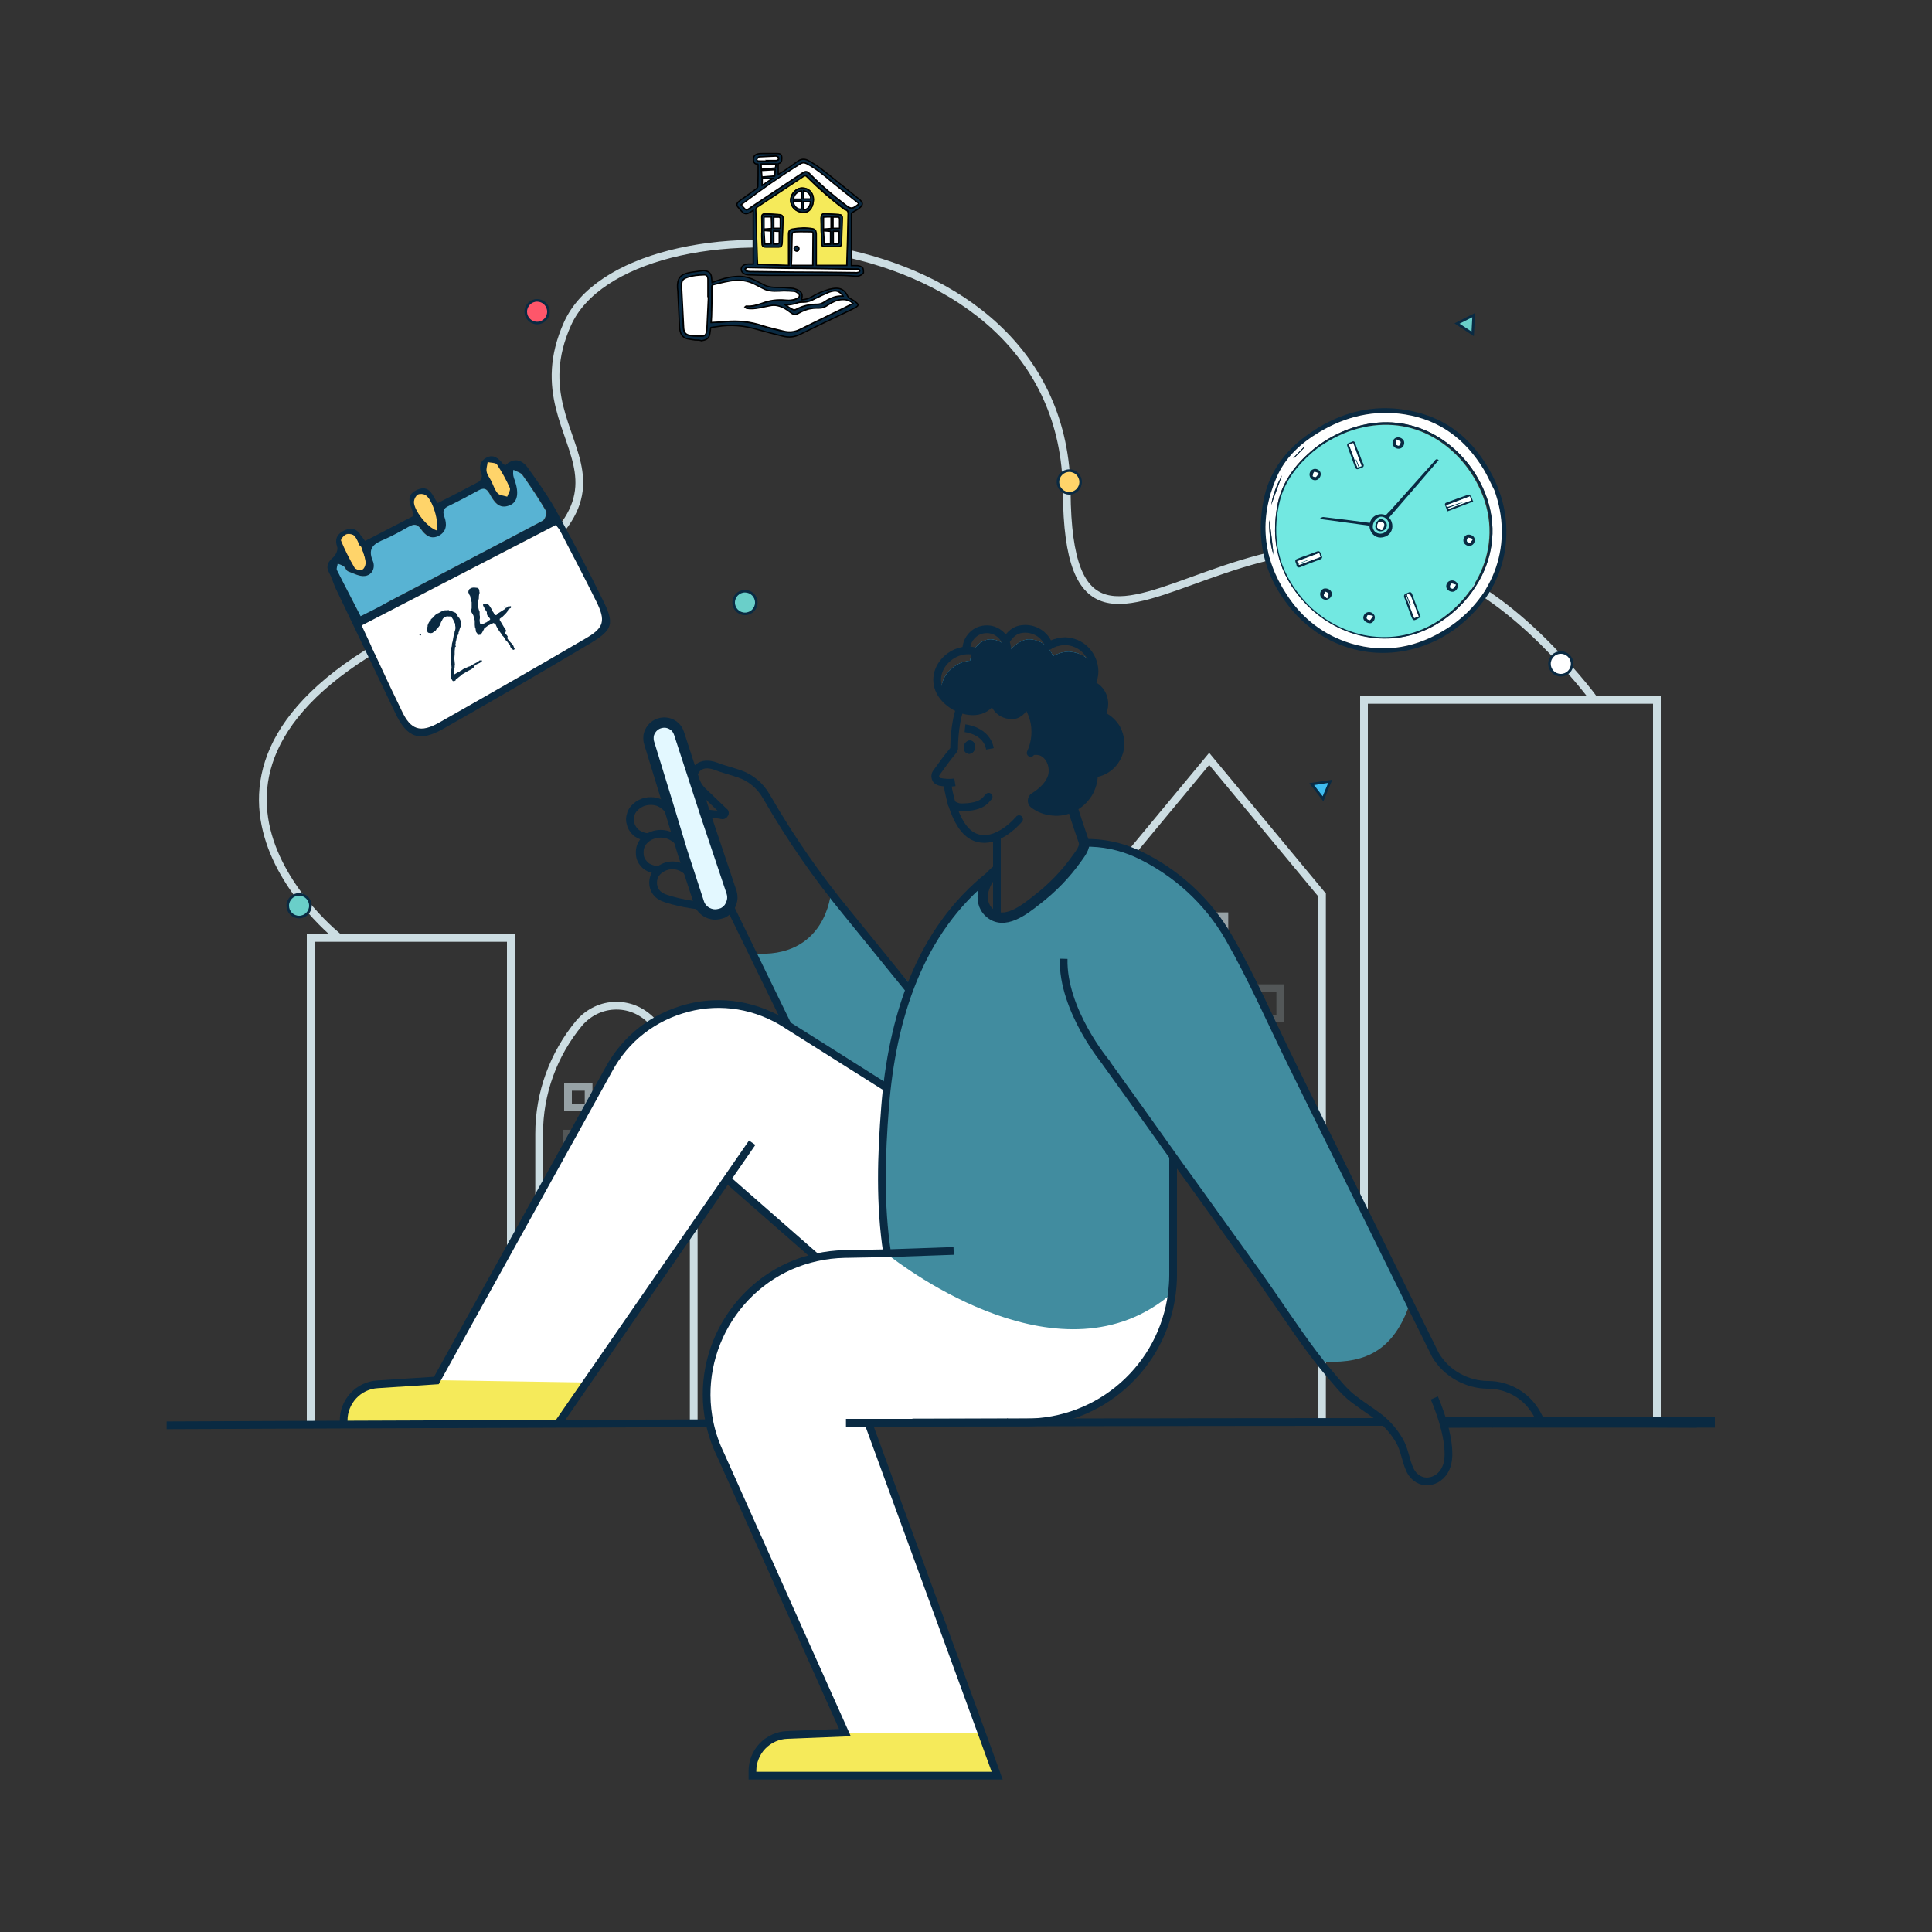 <?xml version="1.0" encoding="utf-8"?>
<!-- Generator: Adobe Illustrator 26.0.2, SVG Export Plug-In . SVG Version: 6.00 Build 0)  -->
<svg version="1.1" id="Layer_1" xmlns="http://www.w3.org/2000/svg" xmlns:xlink="http://www.w3.org/1999/xlink" x="0px" y="0px"
	 viewBox="0 0 750 750" style="enable-background:new 0 0 750 750;" xml:space="preserve">
<rect x="0" y="0" width="750" height="750" fill="#333333" stroke="none"/>
<style type="text/css">
	.st0{fill:#FFD46A;}
	.st1{fill:none;stroke:#CCDDE2;stroke-width:3;stroke-miterlimit:10;}
	.st2{opacity:0.81;}
	.st3{opacity:0.81;fill:none;stroke:#CCDDE2;stroke-width:4.01;stroke-miterlimit:10;enable-background:new    ;}
	.st4{opacity:0.46;}
	.st5{opacity:0.46;fill:none;stroke:#CCDDE2;stroke-width:3;stroke-miterlimit:10;enable-background:new    ;}
	.st6{opacity:0.46;fill:none;stroke:#CCDDE2;stroke-width:4.01;stroke-miterlimit:10;enable-background:new    ;}
	.st7{opacity:0.25;}
	.st8{opacity:0.25;fill:none;stroke:#CCDDE2;stroke-width:4.01;stroke-miterlimit:10;enable-background:new    ;}
	.st9{opacity:0.81;fill:none;stroke:#CCDDE2;stroke-width:3;stroke-miterlimit:10;enable-background:new    ;}
	.st10{fill:#418C9F;}
	.st11{fill:#FFFFFF;}
	.st12{fill:#3FBDF1;}
	.st13{fill:#F5EA5A;}
	.st14{fill:none;stroke:#0A2A42;stroke-width:3;stroke-miterlimit:10;}
	.st15{fill:none;stroke:#0A2A42;stroke-width:4.01;stroke-miterlimit:10;}
	.st16{fill:#E3F8FF;}
	.st17{fill:#0A2A42;}
	.st18{fill:none;stroke:#0A2A42;stroke-width:4.01;stroke-linecap:round;stroke-linejoin:round;}
	.st19{fill:none;stroke:#0A2A42;stroke-width:3;stroke-linejoin:round;}
	.st20{fill:none;stroke:#0A2A42;stroke-width:3;stroke-linecap:round;stroke-linejoin:round;}
	.st21{fill:none;stroke:#0A2A42;stroke-width:3;stroke-linecap:round;stroke-miterlimit:10;}
	.st22{fill:none;stroke:#0A2A42;stroke-width:3;stroke-linecap:square;stroke-linejoin:round;}
	.st23{fill:#FE566A;stroke:#0A2A42;stroke-miterlimit:10;}
	.st24{fill:#6ACFC9;stroke:#0A2A42;stroke-miterlimit:10;}
	.st25{fill:#FFD46A;stroke:#0A2A42;stroke-miterlimit:10;}
	.st26{fill:#3FBDF1;stroke:#0A2A42;stroke-miterlimit:10;}
	.st27{fill:#FFFFFF;stroke:#0A2A42;stroke-miterlimit:10;}
	.st28{fill:#58B3D3;}
	.st29{enable-background:new    ;}
	.st30{fill:#72E8E1;}
	.st31{fill:#0A2A42;stroke:#000000;stroke-width:0.5;stroke-miterlimit:10;}
	.st32{fill:#F5EA5A;stroke:#000000;stroke-width:0.5;stroke-miterlimit:10;}
	.st33{fill:#FFFFFF;stroke:#000000;stroke-width:0.5;stroke-miterlimit:10;}
</style>
<path class="st0" d="M140.1,211.8c0.7,2.1,1.6,4.1,2,6.3c0.2,1-0.5,2.7-1.2,3.1c-0.8,0.4-2.8,0-3.2-0.7c-2-3.4-3.8-7-5.3-10.6
	c-0.2-0.5,1.1-2.2,2.1-2.5c0.9-0.3,2.5,0,3.2,0.6c1,1,1.5,2.6,2.2,4C139.9,211.9,140,211.9,140.1,211.8z"/>
<path class="st1" d="M131.7,364.1c0,0-83.5-65.3,29.7-120.9c113.1-55.6,35.7-65.8,58.9-117.5S413.2,80.9,414.1,191
	s83-43.3,185.1,58.2c6.8,6.8,14.5,15.3,19.7,22.4"/>
<path class="st1" d="M425.6,347.4l43.8-52.8l43.8,52.8V552"/>
<g class="st2">
	<path class="st3" d="M474.8,356.2H463V368h11.8V356.2z"/>
	<path class="st3" d="M452.5,356.2h-11.8V368h11.8V356.2z"/>
</g>
<g class="st4">
	<path class="st5" d="M497,383.6h-11.8v11.8H497V383.6z"/>
	<path class="st6" d="M474.8,383.6H463v11.8h11.8V383.6z"/>
	<path class="st6" d="M452.5,383.6h-11.8v11.8h11.8V383.6z"/>
</g>
<g class="st7">
	<path class="st8" d="M497,412.1h-11.8v11.8H497V412.1z"/>
	<path class="st8" d="M474.8,412.1H463v11.8h11.8V412.1z"/>
	<path class="st8" d="M452.5,412.1h-11.8v11.8h11.8V412.1z"/>
</g>
<g class="st7">
	<path class="st8" d="M497,436.5h-11.8v11.8H497V436.5z"/>
	<path class="st8" d="M474.8,436.5H463v11.8h11.8V436.5z"/>
	<path class="st8" d="M452.5,436.5h-11.8v11.8h11.8V436.5z"/>
</g>
<path class="st1" d="M529.5,519.9V271.7h113.7v280.7"/>
<path class="st1" d="M269.3,552.5V440.1c0-15.7-5.5-30.8-15.5-42.9c-1.8-2.1-4-3.8-6.5-5s-5.2-1.8-8-1.8s-5.5,0.6-8,1.8
	c-2.5,1.2-4.7,2.9-6.5,5c-10,12.1-15.5,27.2-15.5,42.9v112.6"/>
<g class="st2">
	<path class="st9" d="M220.5,429.9h8v-8h-8V429.9z"/>
	<path class="st3" d="M235.7,429.9h8v-8h-8V429.9z"/>
	<path class="st3" d="M250.9,429.9h8v-8h-8V429.9z"/>
</g>
<g class="st4">
	<path class="st6" d="M220.5,448.6h8v-8h-8V448.6z"/>
	<path class="st6" d="M235.7,448.6h8v-8h-8V448.6z"/>
	<path class="st6" d="M250.9,448.6h8v-8h-8V448.6z"/>
</g>
<g class="st7">
	<path class="st8" d="M220.5,468.1h8v-8h-8V468.1z"/>
	<path class="st8" d="M235.7,468.1h8v-8h-8V468.1z"/>
	<path class="st8" d="M250.9,468.1h8v-8h-8V468.1z"/>
</g>
<g class="st7">
	<path class="st8" d="M220.5,484.9h8v-8h-8V484.9z"/>
	<path class="st8" d="M235.7,484.9h8v-8h-8V484.9z"/>
	<path class="st8" d="M250.9,484.9h8v-8h-8V484.9z"/>
</g>
<path class="st1" d="M120.6,553V364.1h77.7v188.6"/>
<path class="st10" d="M322.5,346.8c0,0-1.9,25.7-30.4,23.3c0,0,10,25.6,17.1,30.1l36,22.8l8.6-40.3L322.5,346.8z"/>
<path class="st11" d="M292,443.6l-75.4,109.1l-83.1,0.3v-1.5c0-3.6,1.4-7,3.8-9.6c2.4-2.6,5.7-4.2,9.3-4.4l22.9-1.5l66.9-120.7
	c3.2-5.9,7.5-11,12.8-15.2c5.3-4.1,11.3-7.1,17.8-8.7c6.5-1.7,13.2-2,19.8-0.9c6.6,1.1,12.9,3.5,18.5,7.2l0.6,0.4l38.5,24.3
	l110.4,79.8l-8.3,24.3c-10.7,15.5-29.6,23.5-45.9,25.1l-63,0.3l43.1,121.8l-51.8-0.5l-55.1-123.1l2.4-23.7
	c3.8-12.7,13.3-25.1,24.6-31.9l16.1-6.3l-34.7-30.4"/>
<path class="st10" d="M546.9,507.1c-6.9,19.3-19.6,22.4-34.5,21.4c-7.8-10.2-17-24-24.4-34.4c-8.6-12.1-17.3-24.2-26-36.2
	c-2.2-3.1-4.4-6.2-6.7-9.3V495c0,2.4-0.2,4.8-0.5,7.2c-42.3,36.1-102.7-9.2-111-15.8c-0.6-0.5-0.9-0.7-0.9-0.7
	c-3.9-28.6,0.3-50.2,1.2-66.6c1.2-21.8,5.3-28.8,8.9-35.5l1.5-3.8c2.8-5.2,2.7-6.5,3-6.7l-0.1-1c0,0,1.4-1.6,1.4-1.7
	c8.2-13.5,14.4-24.7,28-32.8c-4.7,3.4-7.9,11.8-3,16.4c5.8,5.3,13.6-1,18.3-4.7c6-4.6,11.3-10,15.7-16.2c1.4-2,3.1-4.1,2.9-6.7
	c9.8-0.1,18.1,3.3,28.2,9.2c12.8,7.4,22.9,18.5,29.9,31.6L546.9,507.1z"/>
<path class="st12" d="M424.9,300.2v0.2c0,3.9-1.5,7.6-4.3,10.4s-6.5,4.3-10.4,4.3c-2.5,0-5-0.6-7.1-1.9c-0.6-0.3-1.2-0.7-1.8-1.1
	c-0.2-0.2-0.4-0.4-0.5-0.7c-0.1-0.3-0.2-0.6-0.1-0.9c0-0.3,0.1-0.6,0.3-0.8c0.2-0.3,0.4-0.5,0.6-0.6c3-1.8,5.8-4.5,6.9-7.7
	c0.3-1,0.4-2.1,0.3-3.1c-0.1-1.3-0.5-2.6-1.3-3.8c-0.7-1.1-1.8-2-3-2.6c-0.4-0.1-0.8-0.2-1.2-0.3c-1.1-0.2-2.7-0.2-3,0.7
	c1.8-4,2.2-8.4,1.2-12.7c-0.6-2.6-1.8-5.1-3.6-7.2c0,0.8-0.1,1.5-0.4,2.2s-0.7,1.3-1.3,1.8c-0.6,0.5-1.2,0.9-2,1.1
	c-0.7,0.2-1.5,0.3-2.2,0.1c-5.8-0.7-6.4-6.3-6.4-6.3v0.1c-3.1,6.1-10.5,5.7-15.5,2.4c-1.8-1.1-3.3-2.6-4.5-4.4
	c-1-6.6,4.9-12.4,11.1-12.8c0.5-4.1,3.8-8.3,7.9-8.3c1.4,0,2.8,0.4,4,1.1c1.2,0.7,2.2,1.8,2.9,3c0.1,0.2,0.2,0.4,0.3,0.6
	c1.9-2.3,4.8-4.7,7.7-4.7c2,0,4,0.6,5.7,1.8s2.9,2.9,3.6,4.8c0-0.3,2.7-1.2,2.9-1.3c1.1-0.3,2.2-0.5,3.3-0.5c2,0.1,3.9,0.6,5.6,1.6
	s3.1,2.4,4.2,4.1c0.1,0.6,0.2,1.2,0.1,1.8c0,1.8-0.4,3.5-1.2,5.1c0.9,0.3,1.8,0.9,2.5,1.5c1.6,1.4,2.5,3.3,2.7,5.3
	c0,0.2,0,0.4,0,0.6c0,1.6-0.5,3.1-1.3,4.4c1,0.4,1.9,0.9,2.7,1.4c2.5,1.8,4.2,4.5,4.7,7.5c0.1,0.7,0.2,1.3,0.2,2
	c0,2.8-1,5.6-2.9,7.7C430.3,298.4,427.7,299.8,424.9,300.2z"/>
<path class="st12" d="M424.9,300.2v0.2c0,3.9-1.5,7.6-4.3,10.4s-6.5,4.3-10.4,4.3c-2.5,0-5-0.6-7.1-1.9c3-1.8,5.8-4.5,6.9-7.7
	c0.4-1.2,0.4-2.5,0.2-3.8c-0.2-1.3-0.7-2.4-1.5-3.5c-0.1-1.3-0.5-2.6-1.3-3.8c-0.7-1.1-1.8-2-3-2.6c-0.4-0.1-0.8-0.2-1.2-0.3
	c0.7-4.1,0.1-8.3-1.8-12c-0.6-2.6-1.8-5.1-3.6-7.2c0,0.8-0.1,1.5-0.4,2.2s-0.7,1.3-1.3,1.8c-0.6,0.5-1.2,0.9-2,1.1
	c-0.7,0.2-1.5,0.3-2.2,0.1c-5.8-0.7-6.4-6.3-6.4-6.3v0.1c-3.1,6.1-10.5,5.7-15.5,2.4c-1.8-1.1-3.3-2.6-4.5-4.4
	c-1-6.6,4.9-12.4,11.1-12.8c0.5-4.1,3.8-8.3,7.9-8.3c1.4,0,2.8,0.4,4,1.1c1.2,0.7,2.2,1.8,2.9,3c0.1,0.2,0.2,0.4,0.3,0.6
	c1.9-2.3,4.8-4.7,7.7-4.7c2,0,4,0.6,5.7,1.8s2.9,2.9,3.6,4.8c0-0.3,2.7-1.2,2.9-1.3c1.1-0.3,2.2-0.5,3.3-0.5c2,0.1,3.9,0.6,5.6,1.6
	s3.1,2.4,4.2,4.1c0.1,0.6,0.2,1.2,0.1,1.8c0,1.8-0.4,3.5-1.2,5.1c0.9,0.3,1.8,0.9,2.5,1.5c-0.2,0.9-0.5,1.8-0.9,2.6
	c1.4,0.5,2.7,1.5,3.6,2.7c0,0.2,0,0.4,0,0.6c0,1.6-0.5,3.1-1.3,4.4c1,0.4,1.9,0.9,2.7,1.4c-0.2,1-0.6,1.9-1.2,2.7
	c2.4,0.9,4.5,2.6,5.9,4.8c0.1,0.7,0.2,1.3,0.2,2c0,2.9-1,5.6-2.9,7.8C430.3,298.4,427.7,299.8,424.9,300.2z"/>
<path class="st13" d="M387,689.4h-95v-1.8c0-3.6,1.4-7.1,3.9-9.7c2.5-2.6,6-4.2,9.6-4.3l22.4-0.9h52.9L387,689.4z"/>
<path class="st13" d="M216.7,552.7l-83.1-0.2v-1.8c0-3.6,1.4-7.1,3.9-9.7c2.5-2.6,6-4.2,9.6-4.3l22.4-0.9l58.3,0.9L216.7,552.7z"/>
<path class="st14" d="M354.2,552.2h44.1c13.9,0,27.3-5.1,37.7-14.3c10.4-9.2,17.1-21.8,18.9-35.6c0.3-2.4,0.5-4.8,0.5-7.2v-46.4"/>
<path class="st14" d="M370.2,485.6l-25.8,0.9H344l-16.3,0.3c-3.6,0.1-7.2,0.5-10.7,1.3c-29.1,6.3-47.7,35.5-41.5,64.4
	c0.9,4.3,2.4,8.5,4.3,12.4L328,672.6l-22.4,0.9c-3.6,0.1-7.1,1.7-9.6,4.3s-3.9,6.1-3.9,9.7v1.8h95l-6.1-16.8l-44.1-120.6"/>
<path class="st14" d="M292,443.6l-75.4,109.1"/>
<path class="st14" d="M316.9,488.1l-34.7-30.4"/>
<path class="st15" d="M389.9,552.2l-0.2-0.2"/>
<path class="st14" d="M305.8,398l-22.5-46.1"/>
<path class="st15" d="M579.4,552.1C579.4,552.1,579.4,552.2,579.4,552.1l-19,0.1"/>
<path class="st15" d="M359.3,552.3c0-0.1-0.1-0.2-0.1-0.3"/>
<path class="st14" d="M420.9,327.2c7.1-0.2,14.1,1.3,20.5,4.2c15,7,27.5,18.4,35.7,32.7c9.1,15.9,16.5,33,24.6,49.4
	c10.1,20.6,20.3,41.2,30.5,61.8c4.9,9.9,9.8,19.9,14.7,29.8l10.4,21c2.1,3.5,5.1,6.4,8.7,8.4c3.6,2,7.6,3.1,11.7,3.1
	c4.1,0,8.1,1.2,11.6,3.4s6.2,5.4,8,9.1l0.9,2h-25.1"/>
<path class="st14" d="M344.4,486.5c-2.9-18.9-2.3-37.9-0.8-56.9c2.7-33.9,13-68,40.7-89.9c0.7-0.6,1.4-1.1,2.2-1.6"/>
<path class="st14" d="M412.9,372.2c-0.5,20,16.5,40.3,16.5,40.3s0,0,0,0.1c8.7,12,17.3,24.1,25.9,36.2c2.2,3.1,4.4,6.2,6.7,9.3
	c8.7,12.1,17.3,24.1,26,36.2c7.4,10.4,14.4,21.3,22.1,31.5c2,2.6,4,5.2,6.2,7.7c2.7,3.2,5.6,6.9,8.9,9.4c3.3,2.6,7.2,5,10.7,7.7
	c2.9,2.4,5.4,5.3,7.3,8.6c2.2,3.7,2.4,7.8,4.2,11.5c3.2,6.5,11.2,5.4,13.9-0.8c3.8-8.6-4.5-27.2-4.5-27.2"/>
<path class="st15" d="M665.7,552.2H560.4"/>
<path class="st14" d="M344.3,422.3L305.8,398l-0.6-0.4c-5.6-3.6-11.9-6.1-18.5-7.2s-13.3-0.8-19.8,0.9c-6.5,1.7-12.5,4.6-17.8,8.7
	s-9.6,9.3-12.8,15.2l-66.9,120.7l-22.9,1.5c-3.5,0.2-6.9,1.8-9.3,4.4c-2.4,2.6-3.8,6-3.8,9.6v1.5"/>
<path class="st14" d="M273.7,315.6c3.2,0.6,4.4,0.4,6.7,0.9c0.2,0,0.4,0,0.5-0.1s0.3-0.2,0.4-0.4c0.1-0.2,0.1-0.3,0.1-0.5
	s-0.1-0.3-0.3-0.4l-7.6-7.3c-2.1-1.8-3.5-4.2-4.1-6.9l-0.1-0.3c0.3-0.9,0.8-1.7,1.4-2.4c0.7-0.6,1.5-1.1,2.5-1.3
	c1.6-0.3,3.3,0,4.8,0.6c2.5,1,5.8,1.8,9,2.9c4.4,1.5,8.1,4.6,10.4,8.6l0.3,0.5c9.1,15.8,19.5,30.8,31.1,44.9l24.7,30.4"/>
<path class="st16" d="M277.6,355c-1.4,0-2.8-0.5-3.9-1.3s-2-2-2.4-3.4l-6.4-19.6l-5.6-18.5l-7.3-23.8c-0.3-0.9-0.3-1.9-0.2-2.9
	c0.2-1,0.6-1.8,1.2-2.6c0.6-0.8,1.4-1.4,2.2-1.8c0.9-0.4,1.8-0.6,2.8-0.6c1.3,0,2.5,0.5,3.5,1.2s1.7,1.8,2.1,3l10.1,31l10.3,30.7
	c0.3,1,0.4,2.1,0.2,3.1s-0.6,2-1.2,2.9c-0.6,0.8-1.4,1.5-2.4,2C279.7,354.7,278.7,355,277.6,355z"/>
<path class="st15" d="M277.6,355c-1.4,0-2.8-0.5-3.9-1.3s-2-2-2.4-3.4l-6.4-19.6l-5.6-18.5l-7.3-23.8c-0.3-0.9-0.3-1.9-0.2-2.9
	c0.2-1,0.6-1.8,1.2-2.6c0.6-0.8,1.4-1.4,2.2-1.8c0.9-0.4,1.8-0.6,2.8-0.6c1.3,0,2.5,0.5,3.5,1.2s1.7,1.8,2.1,3l10.1,31l10.3,30.7
	c0.3,1,0.4,2.1,0.2,3.1s-0.6,2-1.2,2.9c-0.6,0.8-1.4,1.5-2.4,2C279.7,354.7,278.7,355,277.6,355z"/>
<path class="st14" d="M251.7,325c-1.6-0.1-3.1-0.6-4.4-1.5c-0.7-0.5-1.3-1.2-1.8-2s-0.7-1.6-0.9-2.5c-0.1-0.9-0.1-1.8,0.2-2.6
	c0.2-0.9,0.6-1.7,1.2-2.4c1-1.2,2.3-2.1,3.8-2.6c1.9-0.6,4-0.6,5.9,0.1c2,0.9,3.7,2.4,4.7,4.4"/>
<path class="st14" d="M255.6,337.7c-1.6,0-3.2-0.5-4.5-1.3c-0.7-0.5-1.3-1.2-1.8-1.9c-0.5-0.8-0.8-1.6-0.9-2.5
	c-0.1-0.9-0.1-1.8,0.1-2.7c0.2-0.9,0.6-1.7,1.1-2.4c1-1.3,2.3-2.2,3.8-2.7c1.9-0.7,4-0.7,5.9-0.1c1.9,0.7,3.8,1.9,4.7,3.6"/>
<path class="st14" d="M267.7,339.3c-1.1-1.5-2.8-2.6-4.6-3.1c-1.8-0.5-3.8-0.3-5.5,0.5c-1.3,0.6-2.4,1.5-3.2,2.7
	c-0.4,0.7-0.7,1.5-0.8,2.3s-0.1,1.6,0.1,2.4c0.2,0.8,0.5,1.5,1,2.2s1.1,1.2,1.8,1.6l0.9,0.5c0,0,5.4,2.2,14.5,3.2"/>
<path class="st14" d="M328.4,552.3c2.5,0,28.4,0,31,0c10.2,0,20.4-0.1,30.6-0.1c50.6-0.1,101.4-0.2,147.6-0.2"/>
<path class="st15" d="M560.3,552c15.4,0,24,0,37.9,0c22.7,0,43.2,0.1,60.5,0.2"/>
<path class="st14" d="M64.7,553.3c1.2,0,94.6-0.4,210.7-0.8"/>
<path class="st15" d="M420.9,326.6c0.3,2.6-1.5,4.7-2.9,6.7c-4.4,6.2-9.7,11.6-15.7,16.2c-4.7,3.7-12.6,10-18.3,4.7
	c-5-4.6-1.8-12.9,3-16.4h0.1"/>
<path class="st14" d="M374.6,282.7c0,0,8.4,0.8,9.7,8"/>
<path class="st14" d="M370.7,303.7c-1.9,0.3-3.9,0.2-5.9-0.2c-0.4-0.1-0.7-0.3-1-0.5s-0.5-0.6-0.6-0.9s-0.2-0.7-0.1-1.1
	c0-0.4,0.2-0.7,0.4-1c2-2.8,4-5.6,6.2-8.2c0.3-0.3,0.6-0.8,0.7-1.2c0,0-0.1-8.8,2.2-15.4"/>
<path class="st17" d="M378.5,290.5c0.3-1.4-0.4-2.7-1.6-3c-1.2-0.2-2.4,0.7-2.7,2.1c-0.3,1.4,0.4,2.7,1.6,3
	C377,292.8,378.2,291.9,378.5,290.5z"/>
<path class="st18" d="M420.9,327.2c-3.1-8.9-4.5-13.5-4.5-13.5"/>
<path class="st19" d="M387,324.2V355"/>
<path class="st20" d="M367.7,303.9c0,0,2.2,17.7,10.8,21.1s17.1-7,17.1-7"/>
<path class="st20" d="M369.4,312c1.1,0.8,2.4,1.4,3.8,1.4c8.4,0,9.5-3.1,10.6-4.1"/>
<path class="st21" d="M391,252.2c0-1.4-0.4-2.7-1-3.9c-0.9-1.5-2.2-2.7-3.8-3.4c-1.6-0.7-3.4-0.8-5.1-0.4c-1.7,0.4-3.2,1.4-4.3,2.8
	c-1.1,1.4-1.7,3.1-1.7,4.8"/>
<path class="st20" d="M386.6,263.9c0-1.9-0.5-3.8-1.4-5.5s-2.2-3.2-3.8-4.2c-8-5.4-19.6,2.8-17.3,12.1c0.8,3.2,3.1,5.7,5.9,7.5
	c5.1,3.2,12.5,3.7,15.5-2.4v-0.1c0,0,0.7,5.6,6.4,6.3c0.7,0.1,1.5,0.1,2.2-0.1s1.4-0.6,2-1.1s1-1.1,1.3-1.8c0.3-0.7,0.4-1.4,0.4-2.2
	c4.6,5.6,5.3,13.4,2.3,19.9c0.5-1.2,3.4-0.7,4.2-0.4c3.5,1.5,5,5.9,4,9.5c-1,3.3-3.9,5.9-6.9,7.8c-0.3,0.1-0.5,0.4-0.6,0.6
	c-0.2,0.2-0.2,0.5-0.3,0.8c0,0.3,0,0.6,0.1,0.9s0.3,0.5,0.5,0.7c2.2,1.7,4.8,2.7,7.5,2.9c2.7,0.3,5.5-0.2,7.9-1.5
	c2.5-1.2,4.5-3.1,6-5.4c1.4-2.3,2.2-5,2.2-7.7v-0.2c2.6-0.3,5-1.5,6.9-3.4c1.8-1.9,3-4.3,3.3-6.9s-0.3-5.2-1.6-7.5
	c-1.4-2.2-3.4-4-5.9-4.9c0.9-1.3,1.3-2.8,1.3-4.4c0-2.1-0.8-4.2-2.3-5.7s-3.5-2.3-5.7-2.3"/>
<path class="st22" d="M391,248c1.8-2.5,3.7-3.9,7-3.9c2,0,4,0.6,5.7,1.8s2.9,2.9,3.6,4.8c-0.1-0.3,2.7-1.3,2.9-1.3
	c1.1-0.3,2.2-0.5,3.3-0.5c3,0.1,5.9,1.3,8,3.5s3.3,5,3.4,8.1c0,1.8-0.4,3.5-1.2,5.1"/>
<path class="st17" d="M424.9,300.2v0.2c0,3.9-1.5,7.6-4.3,10.4s-6.5,4.3-10.4,4.3c-2.5,0-5-0.6-7.1-1.9c-0.6-0.3-1.2-0.7-1.8-1.1
	c-0.2-0.2-0.4-0.4-0.5-0.7c-0.1-0.3-0.2-0.6-0.1-0.9c0-0.3,0.1-0.6,0.3-0.8c0.2-0.3,0.4-0.5,0.6-0.6c3-1.8,5.8-4.5,6.9-7.7
	c0.3-1,0.4-2.1,0.3-3.1c-0.1-1.3-0.5-2.6-1.3-3.8c-0.7-1.1-1.8-2-3-2.6c-0.4-0.1-0.8-0.2-1.2-0.3c-1.1-0.2-2.7-0.2-3,0.7
	c1.8-4,2.2-8.4,1.2-12.7c-0.6-2.6-1.8-5.1-3.6-7.2c0,0.8-0.1,1.5-0.4,2.2s-0.7,1.3-1.3,1.8c-0.6,0.5-1.2,0.9-2,1.1
	c-0.7,0.2-1.5,0.3-2.2,0.1c-5.8-0.7-6.4-6.3-6.4-6.3v0.1c-3.1,6.1-10.5,5.7-15.5,2.4c-1.8-1.1-3.3-2.6-4.5-4.4
	c-1-6.6,4.9-12.4,11.1-12.8c0.5-4.1,3.8-8.3,7.9-8.3c1.4,0,2.8,0.4,4,1.1c1.2,0.7,2.2,1.8,2.9,3c0.1,0.2,0.2,0.4,0.3,0.6
	c1.9-2.3,4.8-4.7,7.7-4.7c2,0,4,0.6,5.7,1.8s2.9,2.9,3.6,4.8c0-0.3,2.7-1.2,2.9-1.3c1.1-0.3,2.2-0.5,3.3-0.5c2,0.1,3.9,0.6,5.6,1.6
	s3.1,2.4,4.2,4.1c0.1,0.6,0.2,1.2,0.1,1.8c0,1.8-0.4,3.5-1.2,5.1c0.9,0.3,1.8,0.9,2.5,1.5c1.6,1.4,2.5,3.3,2.7,5.3
	c0,0.2,0,0.4,0,0.6c0,1.6-0.5,3.1-1.3,4.4c1,0.4,1.9,0.9,2.7,1.4c2.5,1.8,4.2,4.5,4.7,7.5c0.1,0.7,0.2,1.3,0.2,2
	c0,2.8-1,5.6-2.9,7.7C430.3,298.4,427.7,299.8,424.9,300.2z"/>
<path class="st17" d="M424.9,300.2v0.2c0,3.9-1.5,7.6-4.3,10.4s-6.5,4.3-10.4,4.3c-2.5,0-5-0.6-7.1-1.9c3-1.8,5.8-4.5,6.9-7.7
	c0.4-1.2,0.4-2.5,0.2-3.8c-0.2-1.3-0.7-2.4-1.5-3.5c-0.1-1.3-0.5-2.6-1.3-3.8c-0.7-1.1-1.8-2-3-2.6c-0.4-0.1-0.8-0.2-1.2-0.3
	c0.7-4.1,0.1-8.3-1.8-12c-0.6-2.6-1.8-5.1-3.6-7.2c0,0.8-0.1,1.5-0.4,2.2s-0.7,1.3-1.3,1.8c-0.6,0.5-1.2,0.9-2,1.1
	c-0.7,0.2-1.5,0.3-2.2,0.1c-5.8-0.7-6.4-6.3-6.4-6.3v0.1c-3.1,6.1-10.5,5.7-15.5,2.4c-1.8-1.1-3.3-2.6-4.5-4.4
	c-1-6.6,4.9-12.4,11.1-12.8c0.5-4.1,3.8-8.3,7.9-8.3c1.4,0,2.8,0.4,4,1.1c1.2,0.7,2.2,1.8,2.9,3c0.1,0.2,0.2,0.4,0.3,0.6
	c1.9-2.3,4.8-4.7,7.7-4.7c2,0,4,0.6,5.7,1.8s2.9,2.9,3.6,4.8c0-0.3,2.7-1.2,2.9-1.3c1.1-0.3,2.2-0.5,3.3-0.5c2,0.1,3.9,0.6,5.6,1.6
	s3.1,2.4,4.2,4.1c0.1,0.6,0.2,1.2,0.1,1.8c0,1.8-0.4,3.5-1.2,5.1c0.9,0.3,1.8,0.9,2.5,1.5c-0.2,0.9-0.5,1.8-0.9,2.6
	c1.4,0.5,2.7,1.5,3.6,2.7c0,0.2,0,0.4,0,0.6c0,1.6-0.5,3.1-1.3,4.4c1,0.4,1.9,0.9,2.7,1.4c-0.2,1-0.6,1.9-1.2,2.7
	c2.4,0.9,4.5,2.6,5.9,4.8c0.1,0.7,0.2,1.3,0.2,2c0,2.9-1,5.6-2.9,7.8C430.3,298.4,427.7,299.8,424.9,300.2z"/>
<path class="st14" d="M384.4,290.7"/>
<path class="st14" d="M374.6,282.7"/>
<path class="st17" d="M378.5,290.5c0.3-1.4-0.4-2.7-1.6-3c-1.2-0.2-2.4,0.7-2.7,2.1c-0.3,1.4,0.4,2.7,1.6,3
	C377,292.8,378.2,291.9,378.5,290.5z"/>
<path class="st20" d="M420.9,327.2c-3.1-8.9-4.5-13.5-4.5-13.5"/>
<circle class="st23" cx="208.5" cy="121" r="4.4"/>
<circle class="st24" cx="116.1" cy="351.6" r="4.4"/>
<circle class="st25" cx="415.1" cy="187.1" r="4.4"/>
<polygon class="st26" points="516.4,303.3 509.2,304.4 513.6,310.1 "/>
<polygon class="st24" points="565.6,125.6 571.7,129.6 572.1,122.3 "/>
<circle class="st24" cx="289.2" cy="233.9" r="4.4"/>
<circle class="st27" cx="605.9" cy="257.7" r="4.4"/>
<path class="st17" d="M141.7,210c3.6-1.8,6.6-3.4,9.7-5c3-1.5,5.9-3.1,9.1-4.7c-0.1-3.3-4.3-7.6,1.5-10.2c5-2.1,5.9,2.5,7.9,5.2
	c5.5-2.8,10.8-5.5,16-8.3c0.7-0.4,1.4-2,1.1-2.7c-1.1-2.7-0.9-5,1.6-6.5c2.9-1.7,4.9,0.1,6.7,2.3c0.2,0.2,0.5,0.3,0.9,0.5
	c3.2-3,6.3-2.3,8.7,1c3.7,5.2,7.5,10.4,10.6,15.9c6.5,11.8,12.8,23.7,18.7,35.8c4.4,8.8,3.6,11.2-4.8,16.3
	c-19,11.3-38.1,22.4-57.3,33.3c-9.3,5.3-14.1,3.5-18.6-6c-7.7-16.2-15.5-32.4-23.2-48.5c-0.9-1.9-1.4-4-2.4-5.8
	c-1.6-2.8-0.6-4.5,1.6-6.4c0.9-0.8,1.8-2.9,1.4-3.9c-1.1-3.2,0.1-5.1,2.8-6.4c2.6-1.2,4.9-0.7,6.4,2
	C140.6,208.5,141.2,209.2,141.7,210z M140.4,242.8c5.2,11.1,10.2,22.2,15.5,33.2c3.5,7.3,7.2,8.6,14.3,4.6
	c19.1-10.8,38.2-21.7,57.1-32.8c7.1-4.1,7.8-6.8,4.1-14.3c-4.5-9.2-9.3-18.3-14.1-27.5c-0.4-0.8-1.1-1.5-1.6-2.2
	C190.7,216.8,165.8,229.7,140.4,242.8z M140,239.2c3.7-1.9,7.6-3.9,11.5-5.9c19.8-10.4,39.6-20.7,59.4-31.2c0.9-0.5,1.7-3,1.2-3.8
	c-2.8-4.8-5.9-9.4-9.1-13.9c-0.7-1-2.3-1.4-3.5-2c-0.2,2,0.2,3,0.5,4c1.7,4.9,1.2,8.4-1.8,9.7c-4.4,1.9-6.3-1.5-8-4.5
	c-1.2-2.1-2.4-2.3-4.3-1.2c-3.8,2.1-7.6,4.1-11.5,6c-2,1-2.5,2-1.7,4.2c1,2.7,1,5.6-2,7.3c-3.2,1.8-5.5-0.3-7.1-2.5
	c-1.5-2.2-2.8-2.1-4.8-0.9c-3,1.7-6.1,3.4-9.2,4.8c-3.8,1.7-6.8,3.3-4.7,8.4c1.1,2.5-0.2,5.4-3,5.9c-2.1,0.3-4.5-1-6.6-1.8
	c-0.7-0.2-0.9-1.4-1.6-1.9c-0.7-0.5-1.6-0.7-2.4-1.1c-0.1,0.9-0.6,1.9-0.3,2.5C133.8,227.3,136.9,233.2,140,239.2z M140.1,211.8
	c-0.1,0-0.2,0.1-0.4,0.1c-0.7-1.4-1.2-2.9-2.2-4c-0.7-0.7-2.3-1-3.2-0.6c-0.9,0.3-2.3,2-2.1,2.5c1.5,3.7,3.3,7.2,5.3,10.6
	c0.4,0.7,2.4,1.1,3.2,0.7c0.8-0.4,1.4-2.1,1.2-3.1C141.7,216,140.8,213.9,140.1,211.8z M169.5,205.9c1-3.4-1.6-12-4.3-13.7
	c-0.8-0.5-2.2-0.6-3-0.2c-0.8,0.4-1.5,1.7-1.5,2.7C160.5,197.9,165.9,204.8,169.5,205.9z M190.7,186.7
	C190.7,186.7,190.6,186.7,190.7,186.7c0.8,1.6,1.4,3.5,2.5,4.7c0.8,0.8,2.4,0.9,3.7,1.3c0.4-1.1,1.3-2.5,1-3.4
	c-1.4-3.2-3.1-6.2-5-9.1c-0.5-0.8-2.4-0.6-3.6-0.9c-0.2,1.2-0.7,2.5-0.4,3.6C189.1,184.2,190,185.4,190.7,186.7z"/>
<path class="st11" d="M140.4,242.8c25.4-13.1,50.3-26,75.4-39c0.5,0.7,1.1,1.4,1.6,2.2c4.7,9.1,9.5,18.2,14.1,27.5
	c3.7,7.5,3,10.2-4.1,14.3c-19,11.1-38,22-57.1,32.8c-7.1,4-10.9,2.7-14.3-4.6C150.6,265,145.6,253.9,140.4,242.8z"/>
<path class="st28" d="M140,239.2c-3.1-6.1-6.2-11.9-9.2-17.9c-0.3-0.6,0.2-1.7,0.3-2.5c0.8,0.3,1.7,0.6,2.4,1.1
	c0.6,0.5,0.9,1.6,1.6,1.9c2.2,0.8,4.5,2.1,6.6,1.8c2.9-0.4,4.1-3.4,3-5.9c-2.2-5.2,0.8-6.8,4.7-8.4c3.2-1.4,6.2-3.1,9.2-4.8
	c2-1.1,3.3-1.2,4.8,0.9c1.6,2.3,3.9,4.3,7.1,2.5c3-1.7,3-4.6,2-7.3c-0.8-2.2-0.3-3.3,1.7-4.2c3.9-1.9,7.7-3.9,11.5-6
	c2-1.1,3.1-0.9,4.3,1.2c1.7,3,3.6,6.4,8,4.5c3-1.3,3.5-4.8,1.8-9.7c-0.4-1-0.8-2.1-0.5-4c1.2,0.7,2.8,1,3.5,2
	c3.2,4.5,6.3,9.1,9.1,13.9c0.5,0.8-0.3,3.3-1.2,3.8c-19.7,10.5-39.6,20.8-59.4,31.2C147.6,235.4,143.7,237.4,140,239.2z"/>
<path class="st0" d="M169.5,205.9c-3.6-1.1-9-8-8.8-11.2c0.1-1,0.7-2.2,1.5-2.7c0.8-0.4,2.2-0.3,3,0.2
	C167.9,193.9,170.5,202.5,169.5,205.9z"/>
<path class="st0" d="M190.7,186.7c-0.6-1.2-1.6-2.4-1.8-3.7c-0.2-1.1,0.3-2.4,0.4-3.6c1.2,0.3,3.1,0.2,3.6,0.9
	c1.9,2.9,3.6,5.9,5,9.1c0.4,0.8-0.6,2.2-1,3.4c-1.3-0.4-2.9-0.5-3.7-1.3C192,190.1,191.5,188.3,190.7,186.7
	C190.6,186.7,190.7,186.7,190.7,186.7z"/>
<g class="st29">
	<path class="st17" d="M163.4,246.2l0.1,0.3l-0.3,0.2l-0.4-0.2l0.1-0.3l0.1-0.2h0.3L163.4,246.2z M178.3,239.9l0.4,0.8l0.2,0.8
		l-0.1,0.5v1.3l-0.2,0.4l-0.3,1l-0.1,0.4l-0.2,0.4v0.5l-0.4,0.8l-0.3,0.7l-0.2,1.1l-0.2,0.7v0.5l-0.2,0.6l0.3,0.5l-0.4,0.4v0.5
		l-0.1,0.9v0.8v0.5l-0.1,1.2v0.8l0.2,2l-0.1,0.5v0.5l-0.3,1l-0.1,0.2l0.1,0.1v0.7l-0.1,0.8l0.1,0.1l1.5-0.9l0.6-0.2l0.3-0.3l0.6-0.3
		l0.7-0.5l0.9-0.4l1.1-0.5l0.7-0.2l0.2-0.3l0.9-0.4l0.3-0.2l0.8-0.4l0.8-0.4l0.5-0.5h0.3l0.2-0.1h0.4l0.1,0.3v0.1l-0.3,0.2l-0.5,0.4
		l-0.9,0.4l-1,0.5L184,259l-1,0.8l-1.4,0.7l-2.2,1.3l-0.9,0.8l-0.3,0.2l-0.7,0.6l-0.5,0.3l-0.2,0.5l-0.5,0.2h-0.4l-0.2-0.1l-0.3-0.5
		l-0.4-0.4l0.1-0.6l0.1-1l-0.1-1l0.1-0.9l0.1-0.7l-0.1-1.2v-1l-0.2-1v-2.2v-1.4l0.2-1l0.2-0.6v-0.5l0.1-0.6l0.2-0.7l0.4-2.2l0.3-0.9
		l0.1-0.8l0.2-0.5l0.1-0.6v-0.6l-0.1-0.6v-0.6l-0.8-1.7l-0.5-0.8l-0.6-0.4H174l-0.5-0.1l-0.4,0.2l-0.6,0.2l-0.6,0.6l-0.3,0.6
		l-0.4,0.7l-0.2,0.6l-0.3,0.7l-0.6,0.8l-0.4,0.5l-0.3,0.2l-0.2,0.4l-1.1,0.8l-0.3,0.2l-0.7,0.1l-0.5-0.1l-0.4-0.1l-0.3-0.4l-0.2-0.4
		l0.1-0.3v-0.7l0.2-0.6v-0.4l0.2-0.6l0.3-0.6l0.4-0.6l0.3-0.2l0.1-0.4l0.8-0.7l0.8-0.9l0.6-0.5l0.9-0.4l0.7-0.4l0.8-0.4l0.8-0.2h0.9
		l0.5-0.1l0.3,0.2l1.1,0.3l0.7,0.3l0.7,0.3l0.4,0.5l0.3,0.5l0.2,0.6L178.3,239.9z"/>
	<path class="st17" d="M198.3,235.3l0.1,0.3l-0.1,0.4l-0.4,0.2l-0.2,0.1l-0.4,0.3l-0.2,0.4l-0.1,0.3l-0.1,0.2l-0.6,0.7l-0.6,0.6
		l-0.6,0.6l-0.7,0.5l-0.4,0.3v0.5l1.9,3.2l0.5,0.7v0.5l-0.3,0.5l-0.1,0.2l0.2,0.3l0.5,0.4l0.4,0.6l-0.2,0.6l0.3,0.5l0.5,0.6l0.7,0.8
		l0.4,0.3l0.2,0.4l0.3,0.4l0.2,0.6l0.2,0.4l0.1,0.3l-0.3,0.2l-0.2,0.1l-0.2-0.1l-0.6-0.5l-0.4-0.6l-0.1-0.7l-0.6-0.6l-0.4-0.6
		l-0.5-0.4l-0.4-0.7l-0.6-0.9l-0.5-0.5l-0.5-0.8l-0.6-0.8l-0.6-0.9l-0.5-0.9l-0.4-0.9l-0.5-0.3l-0.2-0.3l-0.4,0.2H191l-0.8,0.5
		l-0.7,0.3l-0.8,0.6l-0.7,0.5l-0.2,0.5l-0.3,0.5l-0.3,0.6l-0.4,0.6l-0.3,0.3h-0.3l-0.3,0.1l-0.4-0.2l-0.3-0.5l-0.4-0.5l-0.1-0.6
		l-0.1-0.7l-0.2-0.5l-0.1-0.9V242v-1.1l-0.3-1l-0.2-0.9l-0.3-0.6l-0.4-0.6l-0.2-0.6l0.1-0.7l0.1-0.4v-0.6v-1v-0.7l-0.2-0.7l-0.3-1.2
		l-0.1-0.6l-0.3-0.4v-0.1l-0.2-0.4l-0.2-0.5l0.1-0.6l0.3-0.6l0.3-0.2l0.3-0.1l0.3-0.2l0.5-0.1h0.7l1,0.1l0.6,0.4l0.1,0.4l0.1,0.4
		v0.3l0.1,0.4l-0.2,0.7l-0.1,0.8v0.7l-0.2,0.8v0.8v0.8l-0.1,0.5l-0.1,0.2l0.2,0.5l0.1,0.5l0.2,0.6l0.2,0.5v1.2l0.1,0.6v0.7l-0.1,0.6
		v0.5l0.1,0.6l0.1,0.4l0.2,0.2h0.3l0.5-0.1l0.6-0.2l0.5-0.3l0.5-0.2l0.4-0.4l0.5-0.3l0.3-0.2l0.1-0.3l-0.4-0.6l-0.5-0.4l-0.4-0.9
		v-0.8l-0.4-0.6l-0.5-0.8l-0.1-0.3l-0.3-0.5l-0.2-0.5l0.1-0.4l0.3-0.2h0.4l0.5,0.2l0.5,0.1l0.4,0.2l0.4,0.5l0.7,1.1l0.2,0.5l0.3,0.5
		l0.3,0.4l0.2,0.4l0.1,0.3l0.2,0.1l0.4,0.2l0.3-0.1l0.3-0.3l0.4-0.4l2.7-1.7l0.1-0.3l0.6-0.2l0.4-0.5l0.1,0.2l0.3-0.1L198.3,235.3z
		 M196.2,235.3v0.2l-0.3,0.1l-0.1-0.2l0.2-0.2L196.2,235.3z"/>
</g>
<g>
	<path class="st17" d="M553.1,250.5c-19.5,7.2-40.5,1-53.4-16c-9.2-12-12.1-25.6-9.2-40.3c2-10.3,7.8-18.5,16.1-24.7
		c13.5-10.1,28.7-13.7,45.1-9c11.8,3.4,20.4,11.2,26.4,21.8c5.2,9,7.5,18.8,6.4,29.2c-1.2,11-6.1,20.2-14,27.9
		C565.4,244.4,559.4,248.2,553.1,250.5z M580.1,190.3c-1.4-2.7-2.6-5.4-4.1-8c-7.1-11.5-17-19.2-30.5-21.4
		c-11.9-1.9-23.1,0.7-33.4,6.9c-7.2,4.3-13.2,9.9-16.6,17.7c-6.7,15.7-5.4,31,4,45.3c6.1,9.2,14.5,15.8,25,19
		c13.4,4,25.9,1.6,37.5-6C580.5,231.7,587.5,210.7,580.1,190.3z"/>
	<path class="st11" d="M580.1,190.3c7.4,20.4,0.4,41.4-18.1,53.5c-11.6,7.5-24.2,10-37.5,6c-10.6-3.2-19-9.7-25-19
		c-9.4-14.3-10.8-29.5-4-45.3c3.3-7.8,9.4-13.4,16.6-17.7c10.3-6.2,21.5-8.8,33.4-6.9c13.6,2.2,23.5,9.8,30.5,21.4
		C577.5,184.8,578.7,187.6,580.1,190.3z M523,166.8c-5.1,2-9.7,4.7-13.9,8.2c-6.4,5.5-11.4,12.1-13.1,20.5
		c-2.9,14.5,0.3,27.5,10.5,38.4c12,12.9,31.7,18.5,49.1,9.5c18.7-9.7,32.2-34.2,17.6-58.7C563.7,169,544.7,158.6,523,166.8z
		 M494.4,215.4c-0.5-4.2-1.1-9.2-1.6-13.5C492.4,204.8,493.3,212.4,494.4,215.4z M497.7,184.5c-2,3.7-3.6,7.5-4.2,11.5
		C494.8,192.2,496.3,188.3,497.7,184.5z M506.3,173.8c-0.1-0.1-0.2-0.2-0.2-0.2c-1.3,1.4-2.7,2.8-4,4.1c0.1,0.1,0.2,0.2,0.2,0.2
		C503.6,176.5,505,175.1,506.3,173.8z"/>
	<path class="st17" d="M523,166.8c21.7-8.2,40.7,2.2,50.2,18c14.6,24.4,1.2,48.9-17.6,58.7c-17.4,9-37.1,3.4-49.1-9.5
		c-10.2-10.9-13.4-23.9-10.5-38.4c1.7-8.4,6.7-15,13.1-20.5C513.2,171.5,517.9,168.8,523,166.8z M523.3,167.5
		c-4.8,1.9-9.3,4.4-13.3,7.8c-6.1,5.2-11,11.3-12.9,19.2c-3.4,13.9-0.6,26.6,8.7,37.6c12.2,14.4,33.7,20.4,51.9,9.4
		c17.1-10.4,28-33,15.3-55.3C564,170.4,545.6,159.4,523.3,167.5z"/>
	<path class="st17" d="M494.4,215.4c-1.2-3-2-10.6-1.6-13.5C493.4,206.2,494,211.3,494.4,215.4z"/>
	<path class="st17" d="M497.7,184.5c-1.4,3.9-2.8,7.7-4.2,11.5C494.1,191.9,495.6,188.1,497.7,184.5z"/>
	<path class="st17" d="M506.3,173.8c-1.3,1.4-2.7,2.8-4,4.1c-0.1-0.1-0.2-0.2-0.2-0.2c1.3-1.4,2.7-2.8,4-4.1
		C506.2,173.6,506.2,173.7,506.3,173.8z"/>
	<path class="st30" d="M523,167.7c22.3-8.2,40.7,2.8,49.7,18.6c12.7,22.3,1.8,44.9-15.3,55.3c-18.2,11.1-39.7,5-51.9-9.4
		c-9.3-10.9-12.1-23.7-8.7-37.6c1.9-7.8,6.8-14,12.9-19.2C513.7,172.1,518.2,169.6,523,167.7z"/>
	<path class="st17" d="M571.9,194.7c-3.4,1.3-6.6,2.5-10,3.8c-0.3-0.7-0.5-1.4-0.8-2.1c-0.4-0.8-0.1-1.2,0.7-1.4c2.7-1,5.3-2,8-2.9
		c0.3-0.1,1,0.2,1.2,0.5C571.4,193.2,571.5,193.9,571.9,194.7z M570.6,192.7c-3.2,1.2-6.1,2.3-9.1,3.4c0.1,0.2,0.1,0.4,0.2,0.6
		c2.2-0.3,4.2-1.6,6.5-1.8c-2,0.8-4,1.5-6,2.3c0.1,0.1,0.1,0.2,0.2,0.3c2.9-1.1,5.8-2.2,8.7-3.3
		C570.9,193.7,570.7,193.2,570.6,192.7z"/>
	<path class="st17" d="M507.5,215.5c1.2-0.5,2.5-0.9,3.7-1.4c1.3-0.5,1.4,0.6,1.8,1.4c0.4,0.8,0.4,1.3-0.6,1.7
		c-2.5,0.9-5,1.9-7.5,2.9c-0.9,0.4-1.5,0.1-1.6-0.8c-0.1-0.8-1.2-1.9,0.4-2.4C504.9,216.4,506.2,215.9,507.5,215.5L507.5,215.5z
		 M504.1,218.9c0.1,0.1,0.1,0.3,0.2,0.4c2.7-1,5.5-2.1,8.3-3.1c-0.2-0.5-0.3-1-0.5-1.5c-2.9,1.1-5.7,2.1-8.5,3.2
		c0.1,0.3,0.1,0.5,0.2,0.8c1.8-0.3,3.4-1.4,5.2-1.6C507.4,217.7,505.8,218.3,504.1,218.9z"/>
	<path class="st17" d="M551.5,239.5c-2.9,1.8-2.9,1.8-4-1.1c-0.8-2.1-1.5-4.3-2.3-6.3c-0.6-1.5,0.6-1.6,1.4-2c1-0.5,1.4-0.1,1.7,0.8
		C549.3,233.8,550.4,236.6,551.5,239.5z M550.7,239.3c-1.1-2.8-2-5.5-3.1-8.1c-0.1-0.3-0.7-0.4-1.1-0.6c-0.1,0.1-0.2,0.3-0.3,0.4
		c0.5,1.3,1,2.6,1.5,3.9c-0.1,0-0.2,0.1-0.4,0.1c-0.5-1.4-1-2.7-1.5-4.1c-0.1,0-0.1,0.1-0.2,0.1c1.1,3,2.2,5.9,3.4,8.9
		C549.6,239.7,550,239.6,550.7,239.3z"/>
	<path class="st17" d="M527.7,176.2c0.5,1.3,0.9,2.6,1.5,3.8c0.5,1,0,1.5-0.9,1.7c-0.8,0.2-1.7,1.1-2.3-0.4
		c-0.9-2.6-1.9-5.3-2.9-7.9c-0.6-1.5,0.8-1.4,1.5-1.8c0.8-0.5,1.3-0.3,1.6,0.7C526.6,173.7,527.1,174.9,527.7,176.2
		C527.6,176.2,527.6,176.2,527.7,176.2z M523.6,172.4c1.2,3.2,2.3,6.1,3.4,9.1c0.1,0,0.2-0.1,0.4-0.1c-0.4-1-0.7-1.9-1.1-2.9
		c0.1,0,0.2-0.1,0.3-0.1c0.4,1,0.7,1.9,1.1,2.9c0.3-0.1,0.6-0.2,0.9-0.3c-1.1-2.9-2.2-5.9-3.2-8.9
		C524.7,172.2,524.1,172.3,523.6,172.4z"/>
	<path class="st17" d="M542,169.9c1.1-0.4,2.5,0.2,3,1.3c0.4,1.1-0.2,2.5-1.4,2.9c-1.1,0.4-2.5-0.3-2.9-1.4
		C540.3,171.6,540.9,170.3,542,169.9z M542.1,170.6c-0.1,0.9-0.3,1.5-0.1,1.9c0.1,0.3,1,0.6,1.1,0.4c0.3-0.4,0.7-1,0.6-1.4
		C543.7,171.2,543,171.1,542.1,170.6z"/>
	<path class="st17" d="M512.6,183.4c0.4,1.1-0.3,2.5-1.4,2.9s-2.3-0.2-2.7-1.3c-0.4-1.1,0.1-2.4,1.2-2.8
		C510.7,181.7,512.2,182.3,512.6,183.4z M511.9,183.7c-0.9-0.3-1.6-0.6-1.7-0.5c-0.4,0.4-0.5,1-0.6,1.6c0,0.1,0.9,0.5,1.1,0.4
		C511.2,184.9,511.4,184.3,511.9,183.7z"/>
	<path class="st17" d="M516.9,229.9c0.4,1.1-0.3,2.4-1.5,2.8c-1.1,0.4-2.4-0.2-2.8-1.3c-0.4-1.2,0.2-2.5,1.3-2.9
		C515.1,228.2,516.5,228.8,516.9,229.9z M515.2,232.3c0.3-0.9,0.7-1.5,0.5-1.9c-0.1-0.3-0.8-0.5-1.2-0.7c-0.2,0.5-0.6,0.9-0.6,1.4
		C513.9,231.4,514.5,231.7,515.2,232.3z"/>
	<path class="st17" d="M571,211.8c-1.1,0.4-2.4-0.3-2.8-1.3c-0.4-1.1,0.2-2.5,1.3-2.9c1.1-0.3,2.6,0.3,2.9,1.4
		C572.8,210.1,572.1,211.5,571,211.8z M571.8,209.2c-0.9-0.2-1.5-0.5-1.9-0.4c-0.3,0.1-0.6,0.9-0.5,1.3c0.1,0.3,0.9,0.8,1.1,0.7
		C571,210.6,571.2,210,571.8,209.2z"/>
	<path class="st17" d="M565.8,226.7c0.4,1-0.2,2.5-1.3,2.9c-1,0.4-2.4-0.2-2.9-1.2c-0.5-1.1,0.1-2.5,1.2-2.9
		C564,225,565.4,225.6,565.8,226.7z M565.2,227c-0.9-0.2-1.5-0.5-1.8-0.4c-0.3,0.3-0.5,0.9-0.5,1.4c0,0.2,0.9,0.6,1.1,0.5
		C564.5,228.3,564.7,227.7,565.2,227z"/>
	<path class="st17" d="M529.3,240.3c-0.3-1,0.4-2.3,1.5-2.6c1.1-0.4,2.4,0.3,2.8,1.3c0.4,1.1-0.3,2.5-1.4,2.9
		C531.1,242.1,529.6,241.3,529.3,240.3z M533,239.1c-1-0.2-1.6-0.4-2-0.3c-0.3,0.1-0.6,0.9-0.4,1.3c0.1,0.3,0.9,0.7,1.2,0.6
		C532.1,240.5,532.4,239.9,533,239.1z"/>
	<path class="st17" d="M558.5,178.6c-6.5,7.6-13,15.1-19.5,22.6c-0.4-0.3-0.8-0.5-1.3-0.9c0.7-0.8,1.4-1.5,2.1-2.2
		c5.6-6.3,11.3-12.6,16.9-18.9C557.1,178.7,557.5,177.8,558.5,178.6z"/>
	<path class="st17" d="M512.5,201.1c0.4-0.1,0.8-0.4,1.2-0.4c6,0.7,12.1,1.5,18.2,2.3c0,0.3-0.1,0.7-0.1,1.1
		c-6.4-0.9-12.7-1.7-19.1-2.6C512.7,201.3,512.6,201.2,512.5,201.1z"/>
	<path class="st17" d="M540.2,202.5c0.9,2.4-0.1,4.9-2.4,5.8c-2.5,1-4.8,0-5.8-2.4s0.1-5.1,2.5-6C536.8,199,539.3,200.1,540.2,202.5
		z M539,202.6c-0.6-1.5-2.3-2.4-3.6-1.9c-1.7,0.6-3,3.1-2.3,4.7c0.6,1.5,2.4,2.2,4,1.5C538.8,206.3,539.7,204.3,539,202.6z"/>
	<path class="st11" d="M570.6,192.7c0.2,0.5,0.3,1,0.4,1.6c-3,1.1-5.9,2.2-8.7,3.3c-0.1-0.1-0.1-0.2-0.2-0.3c2-0.8,4-1.5,6-2.3
		c-2.3,0.2-4.3,1.5-6.5,1.8c-0.1-0.2-0.1-0.4-0.2-0.6C564.5,195,567.4,193.9,570.6,192.7z"/>
	<path class="st11" d="M504.1,218.9c1.6-0.6,3.3-1.2,4.9-1.8c-1.8,0.1-3.4,1.2-5.2,1.6c-0.1-0.3-0.1-0.5-0.2-0.8
		c2.8-1,5.6-2.1,8.5-3.2c0.2,0.5,0.3,1,0.5,1.5c-2.9,1.1-5.6,2.1-8.3,3.1C504.2,219.2,504.2,219,504.1,218.9z"/>
	<path class="st11" d="M550.7,239.3c-0.7,0.3-1.1,0.4-1.7,0.6c-1.1-3-2.3-6-3.4-8.9c0.1,0,0.1-0.1,0.2-0.1c0.5,1.4,1,2.7,1.5,4.1
		c0.1,0,0.2-0.1,0.4-0.1c-0.5-1.3-1-2.6-1.5-3.9c0.1-0.1,0.2-0.3,0.3-0.4c0.4,0.2,0.9,0.3,1.1,0.6
		C548.7,233.9,549.6,236.5,550.7,239.3z"/>
	<path class="st11" d="M523.6,172.4c0.5-0.1,1.1-0.2,1.7-0.4c1.1,3.1,2.1,6,3.2,8.9c-0.3,0.1-0.6,0.2-0.9,0.3
		c-0.4-1-0.7-1.9-1.1-2.9c-0.1,0-0.2,0.1-0.3,0.1c0.4,1,0.7,1.9,1.1,2.9c-0.1,0-0.2,0.1-0.4,0.1
		C525.9,178.5,524.8,175.6,523.6,172.4z"/>
	<path class="st11" d="M542.1,170.6c0.8,0.5,1.6,0.7,1.6,1c0.1,0.4-0.3,1-0.6,1.4c-0.1,0.1-1-0.2-1.1-0.4
		C541.9,172.1,542.1,171.5,542.1,170.6z"/>
	<path class="st11" d="M511.9,183.7c-0.5,0.7-0.7,1.3-1.2,1.5c-0.3,0.1-1.2-0.3-1.1-0.4c0.1-0.6,0.2-1.2,0.6-1.6
		C510.3,183,511.1,183.4,511.9,183.7z"/>
	<path class="st11" d="M515.2,232.3c-0.7-0.6-1.3-0.9-1.3-1.2c0-0.4,0.4-0.9,0.6-1.4c0.4,0.2,1.1,0.4,1.2,0.7
		C515.9,230.8,515.5,231.4,515.2,232.3z"/>
	<path class="st11" d="M571.8,209.2c-0.6,0.8-0.8,1.3-1.2,1.5c-0.2,0.1-1-0.3-1.1-0.7s0.2-1.2,0.5-1.3
		C570.3,208.7,570.9,209,571.8,209.2z"/>
	<path class="st11" d="M565.2,227c-0.5,0.7-0.8,1.3-1.2,1.5c-0.2,0.1-1.1-0.3-1.1-0.5c0-0.5,0.1-1.2,0.5-1.4
		C563.7,226.4,564.4,226.8,565.2,227z"/>
	<path class="st11" d="M533,239.1c-0.6,0.8-0.8,1.4-1.2,1.6c-0.3,0.1-1.1-0.3-1.2-0.6c-0.1-0.3,0.1-1.1,0.4-1.3
		C531.4,238.7,532,238.9,533,239.1z"/>
	<path class="st17" d="M538.2,203c0.5,1.2-0.1,2.6-1.4,3.1c-1.2,0.4-2.4,0-2.8-1.1s0.4-2.9,1.7-3.4C536.5,201.3,537.7,202,538.2,203
		z M536.2,205.8c0.2-0.1,0.4-0.2,0.6-0.2c0.2-0.8,0.8-1.7,0.5-2.2c-0.2-0.5-1.5-0.9-2-0.7s-0.8,1.4-0.7,2
		C534.7,205.1,535.6,205.4,536.2,205.8z"/>
	<path class="st11" d="M536.2,205.8c-0.6-0.4-1.5-0.7-1.6-1.2c-0.1-0.6,0.3-1.8,0.7-2c0.5-0.2,1.8,0.2,2,0.7
		c0.2,0.6-0.3,1.5-0.5,2.2C536.6,205.7,536.4,205.7,536.2,205.8z"/>
</g>
<g>
	<path class="st31" d="M335.2,105.9c-0.8,1.1-2,1.4-3.2,1.3c-2-0.1-4-0.3-6.1-0.3c-9.1,0-18.2,0-27.4,0c-2.6,0-5.3-0.1-7.9-0.2
		c-0.7,0-1.4-0.2-2-0.6c-1.3-0.9-1.1-2.7,0.4-3.3c0.4-0.2,1-0.2,1.4-0.3c0.7,0,1.4,0,2,0c0-7,0-13.9,0-20.9
		c-0.5,0.3-0.9,0.7-1.4,0.9c-1.2,0.7-2.1,0.6-3-0.4c-0.6-0.6-1.1-1.2-1.6-1.8c-0.5-0.7-0.4-1.3,0.2-1.9c0.2-0.2,0.4-0.3,0.6-0.5
		c2.2-1.6,4.4-3.1,6.5-4.7c0.2-0.2,0.5-0.5,0.5-0.8c0.1-2.8,0.1-5.6,0.1-8.4c0-0.1,0-0.1-0.1-0.3c-1.1,0.1-1.6-0.5-1.7-1.5
		c-0.2-1.3,0.5-2.3,1.9-2.5c0.5-0.1,1-0.1,1.5-0.1c2,0,3.9,0,5.9,0c1.3,0,1.7,0.5,1.7,1.8c0,1.4-0.3,1.8-1.4,2.2c0,1.3,0,2.6,0,4.1
		c0.8-0.5,1.5-0.9,2.2-1.3c1.7-1.2,3.4-2.3,5.1-3.6c1.6-1.2,3-1.3,4.7-0.3c3.6,2,6.7,4.6,9.8,7.1c3.2,2.6,6.4,5.1,9.6,7.7
		c1.6,1.3,1.7,2.2,0.1,3.5c-0.9,0.7-2,1.2-3.1,1.9c0,6.6,0,13.5,0,20.4c1.6,0.1,3.3-0.4,4.5,1C335.2,104.7,335.2,105.3,335.2,105.9z
		 M328.7,103c0.2-6.5,0.4-13,0.7-19.5c0-1-0.1-1.8-1.1-2.1c-0.1,0-0.2-0.1-0.4-0.2c-5.1-3.9-9.9-8-14.4-12.5
		c-0.5-0.5-0.8-0.6-1.4-0.2c-6,4-12.1,8-18.1,12c-0.2,0.2-0.4,0.6-0.4,0.8c0,1.2,0.1,2.3,0.1,3.5c0.2,5.2,0.3,10.4,0.5,15.7
		c0,0.7,0.1,1.4,0.1,2.1c4,0.1,8,0.3,12,0.4c0-0.3,0-0.6,0-0.8c0-3.8,0-7.5,0-11.3c0-1.3,0.4-1.8,1.6-2c2.6-0.5,5.2-0.6,7.9-0.1
		c0.7,0.1,1.1,0.5,1.2,1.3c0,0.4,0.1,0.7,0.1,1.1c0,3.7,0,7.4,0,11.1c0,0.2,0,0.5,0,0.7C321,103,324.9,103,328.7,103z M287.8,79.5
		c0.5,0.5,0.9,1.1,1.3,1.6c0.4,0.4,0.8,0.5,1.3,0.2c0.5-0.3,1-0.7,1.6-1.1c6.5-4.3,12.9-8.6,19.4-12.9c1.4-0.9,2-0.8,3.1,0.4
		c4.4,4.5,9.2,8.5,14.2,12.3c1.4,1.1,2.2,1,3.7,0c0.1-0.1,0.3-0.2,0.4-0.3c0.6-0.5,0.6-0.6,0-1.1c-3.3-2.7-6.7-5.3-10-8
		c-3.1-2.6-6.2-5.1-9.7-7c-0.8-0.5-1.5-0.4-2.4,0.1c-7.7,4.8-15.2,10-22.5,15.5C288.1,79.2,288,79.4,287.8,79.5z M315.5,103
		c0-0.1,0-0.1,0-0.2c0-4,0.1-8.1,0.1-12.1c0-0.4-0.2-0.6-0.6-0.6c-2,0-4-0.1-6,0c-1.3,0-1.5,0.3-1.5,1.7c0,3.1-0.1,6.3-0.2,9.4
		c0,0.6-0.1,1.2-0.1,1.9C310,103,312.7,103,315.5,103z M311.5,104.2C311.5,104.2,311.5,104.3,311.5,104.2c-7-0.1-14-0.2-20.9-0.3
		c-0.2,0-0.5-0.1-0.7,0c-0.3,0.1-0.7,0.4-0.7,0.5c0.1,0.3,0.3,0.7,0.5,0.8c0.4,0.2,0.8,0.2,1.2,0.2c5.7,0.1,11.4,0.1,17.1,0.2
		c7.9,0.1,15.8,0.2,23.7,0.2c0.3,0,0.6,0,0.8,0c0.5-0.1,1.2-0.1,1.1-0.8c0-0.7-0.7-0.5-1.2-0.5C325.5,104.4,318.5,104.3,311.5,104.2
		z M298.2,62.5c0-0.1,0-0.1,0-0.2c1.1,0,2.3,0,3.4,0c0.2,0,0.6-0.2,0.7-0.4c0.1-0.4,0.1-0.9-0.4-1.1c-0.2-0.1-0.4-0.2-0.5-0.2
		c-2.1,0.1-4.2,0.2-6.3,0.3c-0.1,0-0.3,0-0.4,0.1c-0.3,0.3-0.7,0.6-0.7,0.9c0,0.5,0.5,0.6,1,0.6C295.9,62.6,297,62.5,298.2,62.5z
		 M295.8,68.7c1.7-0.1,3.3-0.3,4.9-0.4c0.1-0.8,0.1-1.6,0.2-2.4c-1.8,0.1-3.5,0.2-5.3,0.3C295.7,67.1,295.7,67.8,295.8,68.7z
		 M295.6,65.7c1.9-0.2,3.6-0.3,5.4-0.5c0.1-0.5,0.1-1,0.2-1.5c-1.9,0-3.8,0-5.7,0C295.5,64.4,295.5,65,295.6,65.7z M299.8,69.3
		c-1.4,0-2.7,0-3.9,0c0,0.9,0,1.7,0,2.6C297.2,71,298.5,70.1,299.8,69.3z"/>
	<path class="st31" d="M269.8,132c-0.4-0.1-0.9-0.1-1.3-0.2c-1.5-0.2-2.9-0.4-3.8-1.7c-0.7-1-0.8-2.1-0.9-3.2
		c-0.2-4.2-0.4-8.4-0.6-12.5c0-0.9-0.1-1.9-0.2-2.8c-0.1-3.4,1-5,4.3-5.7c1.8-0.4,3.6-0.5,5.4-0.8c0.5-0.1,0.9,0,1.4,0.1
		c1.2,0.3,1.9,1,2.1,2.3c0.1,0.7,0.1,1.4,0.2,2.2c0.9-0.4,1.9-0.7,2.8-1c2.7-0.9,5.5-1.5,8.4-1.4c2,0.1,3.9,0.7,5.7,1.6
		c1.2,0.6,2.4,1.3,3.7,1.9c1.6,0.7,3.2,0.8,4.9,0.8c1.9,0,3.7,0.1,5.6,0.3c0.6,0,1.2,0.3,1.8,0.5c2,0.8,2.5,2,1.8,4
		c1.5-0.1,2.9-0.5,4.1-1.2c2.1-1.3,4.3-2.2,6.7-2.9c0.9-0.2,1.8-0.4,2.8-0.4c2,0,3.3,1,4.2,2.7c0.3,0.7,0.7,1.1,1.5,1.5
		c0.8,0.4,1.6,1,2.2,1.5c0.7,0.6,0.6,1.1-0.2,1.6c-0.8,0.4-1.5,0.8-2.3,1.2c-6.5,3.1-13,6.2-19.5,9.4c-2.2,1.1-4.4,1.3-6.7,0.7
		c-3.3-0.8-6.7-1.7-9.9-2.6c-5.1-1.5-10.3-2-15.6-1.1c-0.7,0.1-1.4,0.2-2.2,0.3c-0.1,0-0.2,0-0.3,0.1c-0.1,0.7-0.2,1.4-0.3,2.2
		c-0.3,1.8-1.1,2.5-2.9,2.8c-0.1,0-0.2,0.1-0.3,0.1C271.6,132,270.7,132,269.8,132z M276.1,125.2c2-0.1,3.9-0.1,5.8-0.3
		c4.7-0.4,9.4,0,13.9,1.6c2.7,0.9,5.6,1.5,8.4,2.2c2.1,0.5,4.2,0.3,6.2-0.7c5.6-2.8,11.4-5.5,17-8.3c1.2-0.6,2.4-1.2,3.6-1.8
		c-0.1-0.1-0.1-0.2-0.2-0.2c-1.6-1.4-3.4-1.5-5.4-1.1c-1.7,0.4-3.2,1.3-4.7,2.3c-0.8,0.5-1.7,0.8-2.7,0.8c-1.1,0-2.1,0.1-3.2,0.2
		c-1.7,0.2-3.2,0.9-4.7,1.7c-1.6,0.9-2.2,0.8-3.6-0.4c-0.6-0.5-1.2-1-1.9-1.3c-1.9-1-3.8-1.6-5.9-1.1c-1.3,0.3-2.7,0.5-4,0.8
		c-1.7,0.3-3.4,0.5-5,0.2c-0.2,0-0.4-0.3-0.6-0.5c0.2-0.1,0.4-0.4,0.5-0.4c2.2,0.2,4.2-0.4,6.2-1.1c2.9-1.1,5.9-1.4,9-1.2
		c0.9,0.1,1.9,0,2.8-0.1c0.7-0.1,1.5-0.4,2.1-0.8c0.7-0.4,0.7-1.1,0.1-1.7c-0.4-0.4-1-0.8-1.5-0.8c-1.3-0.2-2.7-0.3-4.1-0.2
		c-2.4,0.1-4.9,0.4-7.2-0.5c-1.2-0.5-2.4-1.1-3.6-1.8c-2.4-1.3-5-1.9-7.7-1.8c-3,0.1-5.9,1-8.8,1.7c-0.6,0.1-0.6,0.4-0.6,0.9
		c0,3,0,6-0.1,9C276.3,122,276.2,123.6,276.1,125.2z M275,115.3c-0.1,0-0.2,0-0.3,0c0-2.2,0-4.5,0-6.7c0-0.3,0-0.6-0.1-0.8
		c-0.2-0.6-0.6-1-1.2-1c-2.3,0-4.5,0.2-6.7,1c-1.8,0.7-2.2,1.3-2.2,3.2c0,0.2,0,0.4,0,0.6c0.2,3.3,0.3,6.6,0.5,9.9
		c0.1,1.9,0.2,3.9,0.3,5.8c0.1,1.9,0.9,2.8,2.7,3c1.4,0.2,2.9,0.2,4.4,0.2c1,0,1.5-0.4,1.7-1.4c0.1-0.3,0.2-0.7,0.2-1
		C274.5,123.7,274.8,119.5,275,115.3z M305,118.4c1,0.6,1.8,1.3,2.7,1.7c0.4,0.2,1,0.2,1.3,0c2.6-1.4,5.3-2,8.2-2
		c1.1,0,2-0.3,2.8-0.9c1.6-1.1,3.3-1.9,5.2-2.2c0.6-0.1,1.3-0.1,2-0.1c-0.9-1.4-2-2.2-3.7-1.9c-0.6,0.1-1.1,0.1-1.6,0.4
		c-1.9,0.8-3.8,1.7-5.6,2.6c-1.4,0.7-2.8,1.3-4.3,1.3c-0.8,0-1.7,0-2.5,0.3C308.1,118.2,306.6,118.4,305,118.4z"/>
	<path class="st32" d="M328.7,103c-3.9,0-7.8,0-11.8,0c0-0.3,0-0.5,0-0.7c0-3.7,0-7.4,0-11.1c0-0.4,0-0.8-0.1-1.1
		c-0.1-0.7-0.5-1.1-1.2-1.3c-2.6-0.5-5.2-0.4-7.9,0.1c-1.1,0.2-1.6,0.7-1.6,2c0,3.8,0,7.5,0,11.3c0,0.2,0,0.5,0,0.8
		c-4-0.1-8-0.3-12-0.4c0-0.7-0.1-1.4-0.1-2.1c-0.2-5.2-0.3-10.4-0.5-15.7c0-1.2-0.1-2.3-0.1-3.5c0-0.3,0.2-0.7,0.4-0.8
		c6-4,12.1-8,18.1-12c0.6-0.4,1-0.3,1.4,0.2c4.5,4.5,9.3,8.7,14.4,12.5c0.1,0.1,0.2,0.2,0.4,0.2c1.1,0.3,1.2,1.1,1.1,2.1
		C329.1,90,328.9,96.5,328.7,103z M318.8,89.5C318.8,89.5,318.9,89.5,318.8,89.5c0.1,1.6,0.1,3.2,0.1,4.8c0,1.1,0.3,1.4,1.4,1.4
		c1.7,0,3.4,0,5.1,0c0.8,0,1.2-0.4,1.2-1.2c0.1-3.3,0.2-6.6,0.3-9.9c0-0.9-0.4-1.3-1.3-1.3c-1.7-0.1-3.4-0.2-5.1-0.3
		c-1.4-0.1-1.7,0.3-1.8,1.7C318.8,86.3,318.8,87.9,318.8,89.5z M295.8,89.4C295.7,89.4,295.7,89.4,295.8,89.4
		c-0.1,0.8-0.1,1.6-0.1,2.4c0,0.8,0.1,1.6,0.1,2.5c0,1.1,0.3,1.5,1.4,1.5c1.7,0,3.4,0,5.1,0c0.8,0,1.1-0.4,1.2-1.2
		c0-0.6,0.1-1.1,0.1-1.7c0.1-2.7,0.2-5.4,0.3-8.1c0-1-0.3-1.4-1.4-1.5c-0.5,0-1-0.1-1.5-0.1c-1.3-0.1-2.7-0.2-4-0.2
		c-0.9,0-1.3,0.3-1.3,1.2C295.7,86,295.8,87.7,295.8,89.4z M311.8,82.4c2.8,0.2,3.9-2.5,3.9-4.9c0.1-2.6-1.8-4.5-4.3-4.5
		c-2.4,0-4.5,2.3-4.5,4.8C307,80.3,309.2,82.4,311.8,82.4z"/>
	<path class="st33" d="M287.8,79.5c0.2-0.2,0.3-0.3,0.4-0.4c7.3-5.5,14.7-10.7,22.5-15.5c0.8-0.5,1.5-0.5,2.4-0.1
		c3.6,1.9,6.7,4.4,9.7,7c3.3,2.7,6.6,5.3,10,8c0.6,0.5,0.6,0.6,0,1.1c-0.1,0.1-0.3,0.2-0.4,0.3c-1.5,1.1-2.2,1.1-3.7,0
		c-5-3.8-9.8-7.8-14.2-12.3c-1.2-1.2-1.7-1.3-3.1-0.4c-6.5,4.3-12.9,8.6-19.4,12.9c-0.5,0.4-1,0.7-1.6,1.1c-0.5,0.3-0.9,0.3-1.3-0.2
		C288.7,80.6,288.2,80.1,287.8,79.5z"/>
	<path class="st33" d="M315.5,103c-2.8,0-5.5,0-8.3,0c0-0.7,0.1-1.3,0.1-1.9c0.1-3.1,0.1-6.3,0.2-9.4c0-1.3,0.1-1.6,1.5-1.7
		c2-0.1,4,0,6,0c0.4,0,0.6,0.2,0.6,0.6c0,4-0.1,8.1-0.1,12.1C315.5,102.9,315.5,102.9,315.5,103z M309.3,95.6c-0.6,0-1,0.4-1,0.9
		c0,0.5,0.5,1,1,1c0.6,0,0.8-0.4,0.8-0.9C310.1,95.9,309.7,95.6,309.3,95.6z"/>
	<path class="st33" d="M311.5,104.2c7,0.1,14.1,0.2,21.1,0.3c0.5,0,1.1-0.1,1.2,0.5c0,0.7-0.6,0.7-1.1,0.8c-0.3,0.1-0.6,0-0.8,0
		c-7.9-0.1-15.8-0.2-23.7-0.2c-5.7-0.1-11.4-0.1-17.1-0.2c-0.4,0-0.9-0.1-1.2-0.2c-0.3-0.1-0.5-0.5-0.5-0.8c0-0.1,0.4-0.4,0.7-0.5
		c0.2-0.1,0.5,0,0.7,0C297.5,104,304.5,104.2,311.5,104.2C311.5,104.3,311.5,104.2,311.5,104.2z"/>
	<path class="st33" d="M298.2,62.5c-1.1,0-2.3,0-3.4,0c-0.4,0-1,0-1-0.6c0-0.3,0.5-0.6,0.7-0.9c0.1-0.1,0.3-0.1,0.4-0.1
		c2.1-0.1,4.2-0.2,6.3-0.3c0.2,0,0.4,0.1,0.5,0.2c0.5,0.2,0.6,0.7,0.4,1.1c-0.1,0.2-0.5,0.3-0.7,0.4c-1.1,0-2.3,0-3.4,0
		C298.2,62.4,298.2,62.5,298.2,62.5z"/>
	<path class="st33" d="M295.8,68.7c-0.1-0.9-0.1-1.6-0.2-2.5c1.8-0.1,3.5-0.2,5.3-0.3c-0.1,0.8-0.1,1.6-0.2,2.4
		C299.1,68.4,297.5,68.6,295.8,68.7z"/>
	<path class="st33" d="M295.6,65.7c-0.1-0.7-0.1-1.3-0.1-2c1.9,0,3.8,0,5.7,0c0,0.5-0.1,1-0.2,1.5C299.2,65.4,297.4,65.5,295.6,65.7
		z"/>
	<path class="st33" d="M299.8,69.3c-1.3,0.9-2.6,1.7-3.9,2.6c0-0.9,0-1.7,0-2.6C297.1,69.3,298.4,69.3,299.8,69.3z"/>
	<path class="st33" d="M276.1,125.2c0.1-1.6,0.2-3.2,0.2-4.8c0.1-3,0.1-6,0.1-9c0-0.5,0.1-0.7,0.6-0.9c2.9-0.7,5.8-1.5,8.8-1.7
		c2.8-0.1,5.3,0.5,7.7,1.8c1.2,0.6,2.4,1.3,3.6,1.8c2.3,0.9,4.8,0.6,7.2,0.5c1.4,0,2.7,0.1,4.1,0.2c0.5,0.1,1.1,0.5,1.5,0.8
		c0.6,0.6,0.6,1.2-0.1,1.7c-0.6,0.4-1.4,0.7-2.1,0.8c-0.9,0.2-1.9,0.2-2.8,0.1c-3.1-0.3-6.1,0.1-9,1.2c-2,0.7-4,1.3-6.2,1.1
		c-0.2,0-0.3,0.3-0.5,0.4c0.2,0.2,0.4,0.4,0.6,0.5c1.7,0.3,3.4,0.1,5-0.2c1.3-0.3,2.7-0.5,4-0.8c2.2-0.5,4.1,0.1,5.9,1.1
		c0.7,0.4,1.3,0.8,1.9,1.3c1.4,1.1,2.1,1.3,3.6,0.4c1.5-0.8,3-1.5,4.7-1.7c1-0.2,2.1-0.2,3.2-0.2c1,0,1.9-0.3,2.7-0.8
		c1.5-0.9,2.9-1.9,4.7-2.3c1.9-0.4,3.8-0.3,5.4,1.1c0.1,0.1,0.1,0.1,0.2,0.2c-1.2,0.6-2.4,1.2-3.6,1.8c-5.7,2.8-11.4,5.5-17,8.3
		c-2,1-4.1,1.2-6.2,0.7c-2.8-0.7-5.6-1.3-8.4-2.2c-4.5-1.5-9.2-2-13.9-1.6C280,125,278.1,125.1,276.1,125.2z"/>
	<path class="st33" d="M275,115.3c-0.2,4.2-0.4,8.5-0.6,12.7c0,0.3-0.1,0.7-0.2,1c-0.2,1-0.7,1.4-1.7,1.4c-1.5,0-2.9,0-4.4-0.2
		c-1.9-0.2-2.6-1.1-2.7-3c-0.1-1.9-0.2-3.9-0.3-5.8c-0.2-3.3-0.3-6.6-0.5-9.9c0-0.2,0-0.4,0-0.6c0-1.9,0.4-2.6,2.2-3.2
		c2.1-0.8,4.4-0.9,6.7-1c0.6,0,1.1,0.4,1.2,1c0.1,0.3,0.1,0.6,0.1,0.8c0,2.2,0,4.5,0,6.7C274.8,115.3,274.9,115.3,275,115.3z"/>
	<path class="st33" d="M305,118.4c1.6,0,3.1-0.3,4.5-0.8c0.8-0.3,1.7-0.3,2.5-0.3c1.6,0,3-0.6,4.3-1.3c1.8-0.9,3.7-1.8,5.6-2.6
		c0.5-0.2,1.1-0.3,1.6-0.4c1.6-0.3,2.8,0.5,3.7,1.9c-0.7,0-1.4,0-2,0.1c-1.9,0.3-3.6,1.1-5.2,2.2c-0.9,0.6-1.8,0.9-2.8,0.9
		c-2.9,0-5.6,0.6-8.2,2c-0.3,0.2-1,0.2-1.3,0C306.8,119.7,306,119.1,305,118.4z"/>
	<path class="st31" d="M318.8,89.5c0-1.6,0-3.2,0-4.8c0-1.4,0.3-1.8,1.8-1.7c1.7,0.1,3.4,0.2,5.1,0.3c0.9,0.1,1.3,0.4,1.3,1.3
		c-0.1,3.3-0.2,6.6-0.3,9.9c0,0.8-0.4,1.2-1.2,1.2c-1.7,0-3.4,0-5.1,0c-1.1,0-1.4-0.3-1.4-1.4C318.9,92.7,318.9,91.1,318.8,89.5
		C318.9,89.5,318.8,89.5,318.8,89.5z M322.6,84.2c-0.9,0-1.9,0-2.9,0c0,1.5,0,3.1,0,4.6c1-0.1,1.9-0.1,2.9-0.2
		C322.6,87.2,322.6,85.8,322.6,84.2z M319.7,89.6c0.1,1.8,0.2,3.5,0.3,5.2c0.9,0,1.6-0.1,2.4-0.1c0-1.6,0-3.2,0-4.9
		C321.6,89.7,320.7,89.6,319.7,89.6z M325.7,89.8c-0.7,0-1.4,0-2.2,0c0,1.6,0,3.2,0,4.9c0.5,0,1,0,1.5,0c0.5,0,0.7-0.2,0.7-0.7
		C325.7,92.7,325.7,91.3,325.7,89.8z M323.4,88.6c0.8,0,1.6,0,2.5,0c0-1.3,0-2.5,0-3.7c0-0.2-0.3-0.6-0.5-0.6c-0.7-0.1-1.3,0-2,0
		C323.4,85.8,323.4,87.2,323.4,88.6z"/>
	<path class="st31" d="M295.8,89.4c0-1.7,0-3.4,0-5.1c0-0.9,0.4-1.2,1.3-1.2c1.3,0,2.7,0.1,4,0.2c0.5,0,1,0,1.5,0.1
		c1,0.1,1.4,0.5,1.4,1.5c-0.1,2.7-0.2,5.4-0.3,8.1c0,0.6,0,1.1-0.1,1.7c-0.1,0.8-0.4,1.2-1.2,1.2c-1.7,0-3.4,0-5.1,0
		c-1.1,0-1.4-0.4-1.4-1.5c0-0.8-0.1-1.6-0.1-2.5C295.7,91,295.7,90.2,295.8,89.4C295.7,89.4,295.7,89.4,295.8,89.4z M299.5,88.7
		c0-1.5,0-2.9,0-4.5c-0.8,0-1.7,0-2.5,0c-0.1,0-0.3,0.2-0.3,0.3c0,1.4,0,2.9,0,4.4C297.6,88.8,298.5,88.7,299.5,88.7z M299.3,94.6
		c0-1.6,0-3.2,0-4.9c-0.9-0.1-1.8-0.1-2.7-0.2c0.1,1.8,0.2,3.5,0.3,5.2C297.7,94.7,298.5,94.7,299.3,94.6z M302.5,89.8
		c-0.7,0-1.5,0-2.2,0c0,1.6,0,3.2,0,4.9c0.6,0,1.1,0.1,1.6,0c0.2,0,0.5-0.3,0.5-0.5C302.6,92.7,302.5,91.3,302.5,89.8z M300.4,84.3
		c0,1.5,0,2.9,0,4.3c0.8,0,1.6,0,2.5,0c0-1.3,0-2.6,0-3.8c0-0.2-0.3-0.5-0.5-0.5C301.7,84.3,301,84.3,300.4,84.3z"/>
	<path class="st31" d="M311.8,82.4c-2.7,0-4.8-2-4.8-4.6c0-2.6,2.1-4.8,4.5-4.8c2.5,0,4.3,1.9,4.3,4.5
		C315.7,79.8,314.6,82.5,311.8,82.4z M311.2,78.1c-1.1,0-2.2,0-3.2,0c0.1,1.8,1.4,3.2,3,3.1C311.1,80.3,311.1,79.2,311.2,78.1z
		 M311.2,77.2c0-1,0-2,0-3c-1.5-0.1-3.2,1.6-3.1,3.1c0.9,0,1.9,0,2.8,0C311,77.2,311.1,77.2,311.2,77.2z M311.9,81.4
		c1.6,0.2,2.7-1.4,2.7-3.1c-0.9,0-1.8,0-2.7,0C311.9,79.3,311.9,80.3,311.9,81.4z M312,74.1c0,1,0,2,0,3.1c0.9,0,1.8,0,2.7,0
		C314.7,75.7,313.7,74.5,312,74.1z"/>
	<path class="st31" d="M309.3,95.6c0.4,0,0.8,0.3,0.8,0.9c0,0.5-0.2,0.9-0.8,0.9c-0.5,0-1-0.5-1-1C308.3,95.9,308.7,95.6,309.3,95.6
		z"/>
	<path class="st33" d="M322.6,84.2c0,1.5,0,3,0,4.5c-1,0.1-1.9,0.1-2.9,0.2c0-1.6,0-3.1,0-4.6C320.7,84.2,321.7,84.2,322.6,84.2z"/>
	<path class="st33" d="M319.7,89.6c1,0.1,1.8,0.1,2.7,0.2c0,1.7,0,3.3,0,4.9c-0.8,0-1.6,0.1-2.4,0.1C319.9,93,319.8,91.3,319.7,89.6
		z"/>
	<path class="st33" d="M325.7,89.8c0,1.5,0,2.8,0,4.2c0,0.5-0.2,0.7-0.7,0.7c-0.5,0-1,0-1.5,0c0-1.7,0-3.3,0-4.9
		C324.2,89.8,325,89.8,325.7,89.8z"/>
	<path class="st33" d="M323.4,88.6c0-1.5,0-2.9,0-4.3c0.7,0,1.4,0,2,0c0.2,0,0.5,0.4,0.5,0.6c0,1.2,0,2.4,0,3.7
		C325,88.6,324.2,88.6,323.4,88.6z"/>
	<path class="st33" d="M299.5,88.7c-1,0.1-1.9,0.1-2.9,0.2c0-1.5,0-2.9,0-4.4c0-0.1,0.2-0.3,0.3-0.3c0.9,0,1.7,0,2.5,0
		C299.5,85.7,299.5,87.2,299.5,88.7z"/>
	<path class="st33" d="M299.3,94.6c-0.9,0-1.6,0.1-2.4,0.1c-0.1-1.7-0.2-3.4-0.3-5.2c1,0.1,1.8,0.1,2.7,0.2
		C299.3,91.4,299.3,93,299.3,94.6z"/>
	<path class="st33" d="M302.5,89.8c0,1.5,0,2.9,0,4.3c0,0.2-0.3,0.5-0.5,0.5c-0.5,0.1-1.1,0-1.6,0c0-1.7,0-3.2,0-4.9
		C301.1,89.8,301.9,89.8,302.5,89.8z"/>
	<path class="st33" d="M300.4,84.3c0.7,0,1.4,0,2,0c0.2,0,0.5,0.3,0.5,0.5c0,1.3,0,2.5,0,3.8c-0.9,0-1.7,0-2.5,0
		C300.4,87.2,300.4,85.8,300.4,84.3z"/>
	<path class="st33" d="M311.2,78.1c-0.1,1.1-0.1,2.1-0.2,3.1c-1.6,0.1-3-1.3-3-3.1C309,78.1,310,78.1,311.2,78.1z"/>
	<path class="st33" d="M311.2,77.2c-0.2,0-0.2,0.1-0.3,0.1c-0.9,0-1.9,0-2.8,0c-0.1-1.5,1.6-3.2,3.1-3.1
		C311.2,75.1,311.2,76.2,311.2,77.2z"/>
	<path class="st33" d="M311.9,81.4c0-1,0-2.1,0-3.1c0.9,0,1.8,0,2.7,0C314.6,79.9,313.5,81.5,311.9,81.4z"/>
	<path class="st33" d="M312,74.1c1.7,0.3,2.8,1.5,2.7,3.1c-0.9,0-1.8,0-2.7,0C312,76.2,312,75.2,312,74.1z"/>
</g>
</svg>
